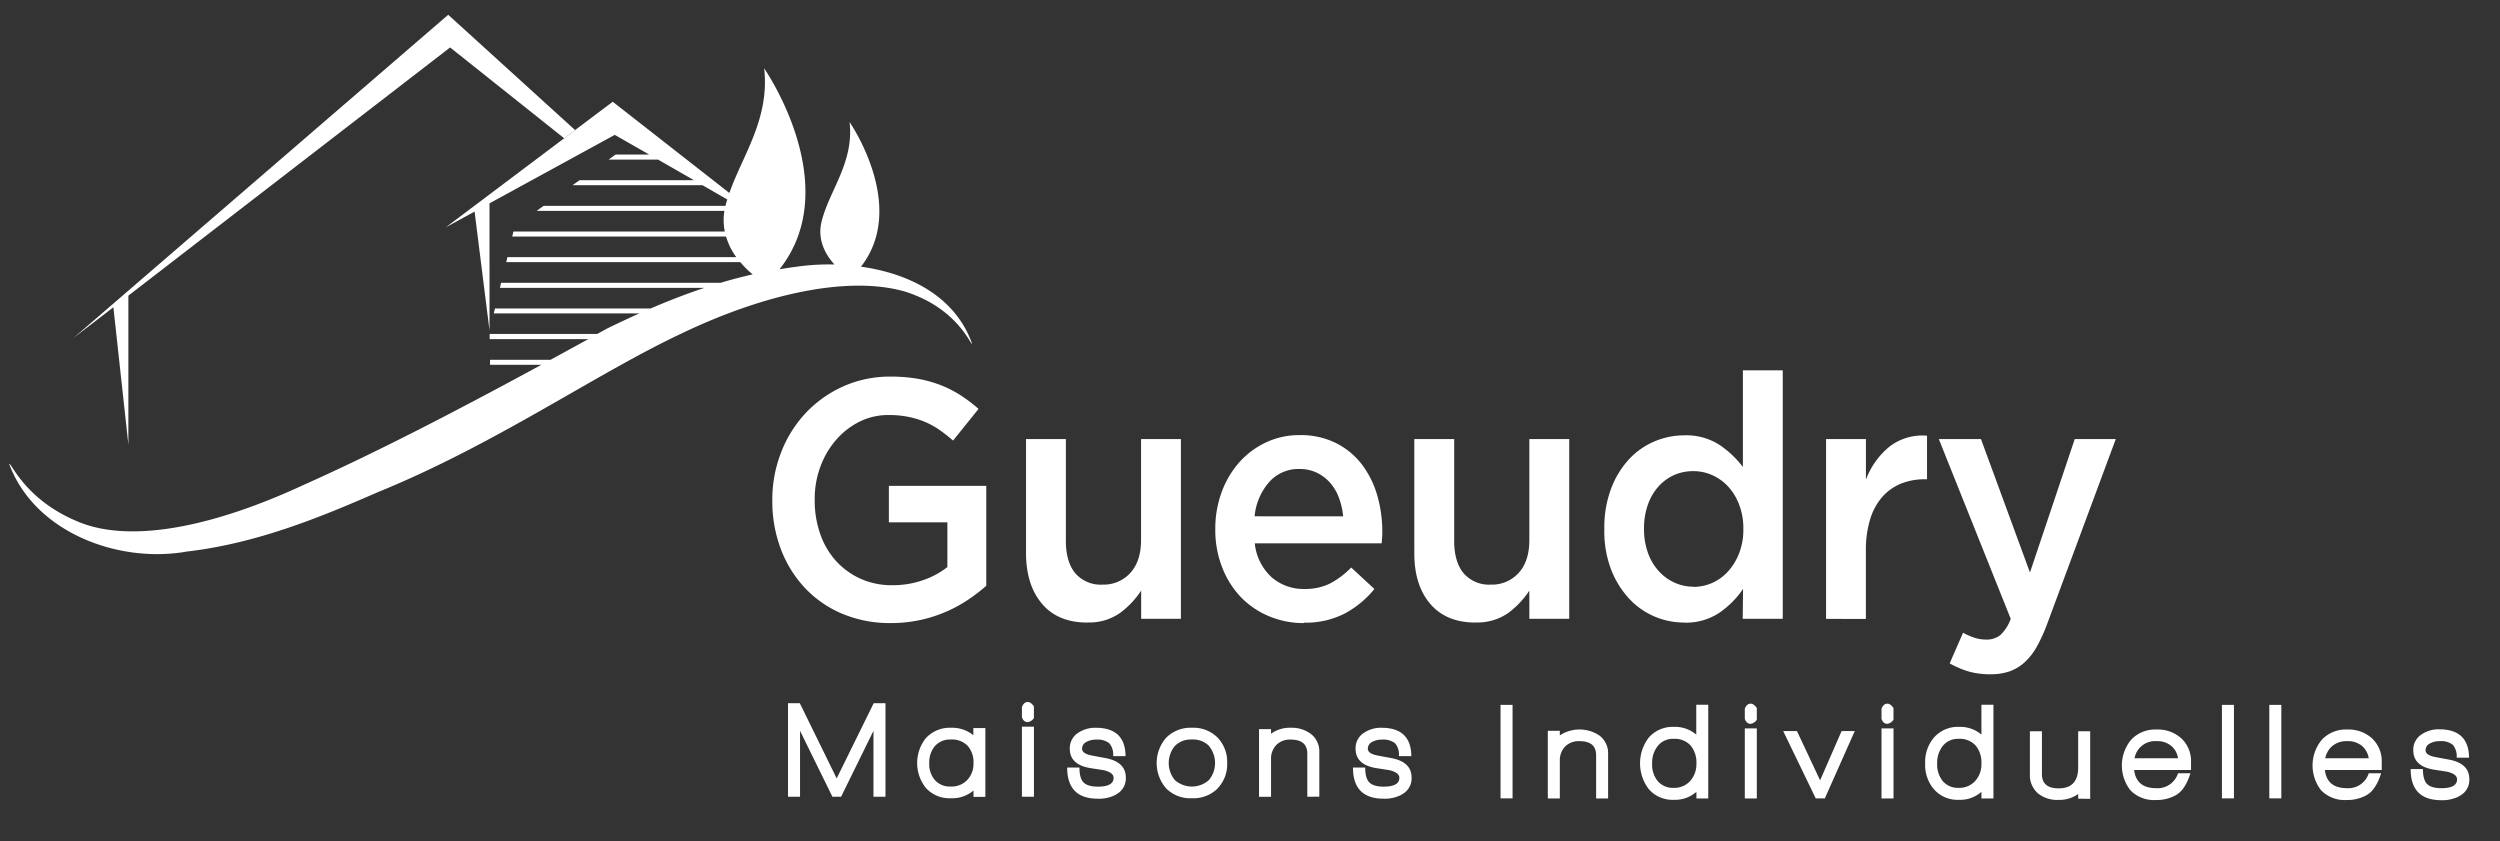 <svg id="Calque_1" data-name="Calque 1" xmlns="http://www.w3.org/2000/svg" width="670.06" height="225.51" viewBox="0 0 670.06 225.51">
  <rect x="0" y="0" width="670.06" height="225.51" fill="#333333" stroke="none"/>
  <defs>
    <style>
      .cls-1 {
        fill: #fff;
      }
    </style>
  </defs>
  <g>
    <path class="cls-1" d="M238.77,167a32.9,32.9,0,0,1-13.05-2.51,29.34,29.34,0,0,1-10-6.93,31.42,31.42,0,0,1-6.44-10.41,36.11,36.11,0,0,1-2.28-13v-.19a34.52,34.52,0,0,1,2.35-12.68,32.38,32.38,0,0,1,6.56-10.54,31.54,31.54,0,0,1,10.05-7.16,30.57,30.57,0,0,1,12.75-2.64,41.86,41.86,0,0,1,7.31.59,33,33,0,0,1,6.09,1.69,30.67,30.67,0,0,1,5.3,2.69,39.93,39.93,0,0,1,4.86,3.69l-6.83,8.49a38.69,38.69,0,0,0-3.59-2.83,22.17,22.17,0,0,0-3.86-2.15,23.12,23.12,0,0,0-4.42-1.36,25.63,25.63,0,0,0-5.3-.51A17.2,17.2,0,0,0,230.4,113a20.27,20.27,0,0,0-6.3,4.89,22.81,22.81,0,0,0-4.21,7.17,24.7,24.7,0,0,0-1.53,8.68V134a27,27,0,0,0,1.49,9.14,21,21,0,0,0,4.23,7.22,20,20,0,0,0,6.56,4.75,20.2,20.2,0,0,0,8.51,1.74,24.53,24.53,0,0,0,8.18-1.33,22.41,22.41,0,0,0,6.59-3.53V140H238.24v-9.77h26.1V157a45,45,0,0,1-5,3.83A37,37,0,0,1,238.77,167"/>
    <path class="cls-1" d="M291.45,166.86q-7.87,0-12.14-5T275,148.34V117.68h10.68V145c0,3.76.86,6.66,2.56,8.69a9,9,0,0,0,7.25,3,9.62,9.62,0,0,0,7.47-3.14q2.86-3.14,2.87-8.78V117.68h10.68v48.17H305.86V158.3a23.57,23.57,0,0,1-5.68,6,14.3,14.3,0,0,1-8.73,2.53"/>
    <path class="cls-1" d="M349.47,167a23.74,23.74,0,0,1-9.33-1.83,22.51,22.51,0,0,1-7.53-5.1,24,24,0,0,1-5-7.9A27.31,27.31,0,0,1,325.73,142v-.18A28.32,28.32,0,0,1,327.4,132a25,25,0,0,1,4.68-8,22.28,22.28,0,0,1,7.14-5.38,20.86,20.86,0,0,1,9.11-2,21.2,21.2,0,0,1,9.68,2.1,20.11,20.11,0,0,1,6.92,5.65,25.19,25.19,0,0,1,4.16,8.26,34.58,34.58,0,0,1,1.4,9.9c0,.49,0,1-.05,1.51s-.07,1-.13,1.59h-34a14.28,14.28,0,0,0,4.51,9.08,13,13,0,0,0,8.8,3.15,15.06,15.06,0,0,0,6.84-1.46,22.45,22.45,0,0,0,5.69-4.29l6.22,5.75a26.11,26.11,0,0,1-7.93,6.57,23,23,0,0,1-11,2.46M360,138.39a19.92,19.92,0,0,0-1.14-5,13.09,13.09,0,0,0-2.36-4,11.47,11.47,0,0,0-3.55-2.69,10.69,10.69,0,0,0-4.68-1,10.48,10.48,0,0,0-8.11,3.51,16.24,16.24,0,0,0-3.9,9.17Z"/>
    <path class="cls-1" d="M395.49,166.86q-7.86,0-12.14-5t-4.28-13.5V117.68h10.69V145q0,5.64,2.56,8.69a9,9,0,0,0,7.25,3,9.62,9.62,0,0,0,7.47-3.14q2.86-3.14,2.86-8.78V117.68h10.69v48.17H409.9V158.3a23.36,23.36,0,0,1-5.67,6,14.35,14.35,0,0,1-8.74,2.53"/>
    <path class="cls-1" d="M451.41,166.86a20.24,20.24,0,0,1-8-1.64,20,20,0,0,1-6.83-4.84,24.48,24.48,0,0,1-4.81-7.85A28.78,28.78,0,0,1,430,141.86v-.18a29.48,29.48,0,0,1,1.8-10.68,24.14,24.14,0,0,1,4.76-7.85,19.85,19.85,0,0,1,6.85-4.83,20.49,20.49,0,0,1,8-1.64,16.45,16.45,0,0,1,9.44,2.55,26.63,26.63,0,0,1,6.29,5.93V99.25h10.68v66.6H467.09l.09-8a24.38,24.38,0,0,1-6.35,6.38,16.07,16.07,0,0,1-9.42,2.65m2.5-9.58a12.38,12.38,0,0,0,5.06-1.09,12.71,12.71,0,0,0,4.28-3.16,15.68,15.68,0,0,0,2.92-4.88,17.26,17.26,0,0,0,1.09-6.29v-.18a17.65,17.65,0,0,0-1.09-6.34,15,15,0,0,0-2.92-4.88,12.84,12.84,0,0,0-4.28-3.11,12.22,12.22,0,0,0-5.06-1.09,12.63,12.63,0,0,0-5.11,1,12.5,12.5,0,0,0-4.23,3.05,14.26,14.26,0,0,0-2.88,4.89,18.57,18.57,0,0,0-1.05,6.43v.18a18.37,18.37,0,0,0,1.05,6.34,14.22,14.22,0,0,0,2.88,4.88,13.1,13.1,0,0,0,4.23,3.11,12.34,12.34,0,0,0,5.11,1.09"/>
    <path class="cls-1" d="M489.43,117.68h10.68v10.86a21.14,21.14,0,0,1,6.22-8.76,14.47,14.47,0,0,1,10.16-3v11.68h-.62a16.71,16.71,0,0,0-6.39,1.18,13.46,13.46,0,0,0-5,3.56,16.32,16.32,0,0,0-3.24,6,27.69,27.69,0,0,0-1.14,8.35v18.33H489.43Z"/>
    <path class="cls-1" d="M533.48,180.72a20.93,20.93,0,0,1-5.92-.77,25.05,25.05,0,0,1-5-2.15l3.59-8.21a17,17,0,0,0,3,1.32,10.07,10.07,0,0,0,3.2.51,5.84,5.84,0,0,0,3.76-1.19,10.85,10.85,0,0,0,2.81-4.38l-19.27-48.17h11.3l13.13,35.77,12-35.77h11l-18.39,49.54a43,43,0,0,1-2.89,6.3,16.52,16.52,0,0,1-3.33,4.15,12,12,0,0,1-4,2.32,15.69,15.69,0,0,1-5,.73"/>
    <polygon class="cls-1" points="234.11 213.55 234.11 195.88 225.43 213.55 223.11 213.55 214.43 195.88 214.43 213.55 211.21 213.55 211.21 188.48 214.37 188.48 224.25 208.63 234.17 188.48 237.33 188.48 237.33 213.55 234.11 213.55"/>
    <path class="cls-1" d="M260.92,213.58v-1.7a8.81,8.81,0,0,1-6.06,2.07,8.55,8.55,0,0,1-6.71-2.77,10.71,10.71,0,0,1,0-13.34,8.71,8.71,0,0,1,6.8-2.78,8.9,8.9,0,0,1,5.93,2v-1.92h3.22v18.44Zm-1.55-13.67a5.84,5.84,0,0,0-4.54-1.7,5.36,5.36,0,0,0-4.33,1.85,6.81,6.81,0,0,0-1.44,4.5A6.55,6.55,0,0,0,250.5,209a5.37,5.37,0,0,0,4.33,1.81,5.77,5.77,0,0,0,4.43-1.77,6.3,6.3,0,0,0,1.66-4.48,6.6,6.6,0,0,0-1.55-4.65"/>
    <path class="cls-1" d="M275.44,193.55c-.72,0-1.23-.44-1.54-1.33v-2.74c.37-.89.89-1.33,1.54-1.33s1.07.38,1.67,1.15v3.14a2.33,2.33,0,0,1-1.67,1.11m-1.54,1.22h3.22v18.77H273.9Z"/>
    <path class="cls-1" d="M299.07,213a9.7,9.7,0,0,1-4.83,1.07q-8.21,0-8.21-8.36h3.29c0,1.93.36,3.26,1.1,4s2,1.13,3.86,1.13q4.19,0,4.19-2.37c0-.95-.92-1.65-2.75-2.06l-3.36-.52q-5.62-.88-5.63-5.21a4.86,4.86,0,0,1,2.35-4.33,8.13,8.13,0,0,1,4.59-1.29q7.95,0,8,7.61h-3.32a4.73,4.73,0,0,0-1-3.43,5,5,0,0,0-3.51-1,5.18,5.18,0,0,0-2.75.67,2,2,0,0,0-1.07,1.74c0,.91.88,1.53,2.65,1.85.58.12,1.75.34,3.52.66q5.56,1,5.56,5.28a4.83,4.83,0,0,1-2.68,4.52"/>
    <path class="cls-1" d="M326.36,211.33a9.27,9.27,0,0,1-6.91,2.62,9.12,9.12,0,0,1-6.87-2.62,10.32,10.32,0,0,1,0-13.62,9.22,9.22,0,0,1,6.91-2.65,9.11,9.11,0,0,1,6.87,2.65,9.4,9.4,0,0,1,2.55,6.82,9.29,9.29,0,0,1-2.58,6.8m-2.27-11.4a6,6,0,0,0-4.61-1.72,6,6,0,0,0-4.57,1.74,7.18,7.18,0,0,0,0,9.12,6.87,6.87,0,0,0,9.14,0,7.17,7.17,0,0,0,0-9.14"/>
    <path class="cls-1" d="M350.39,213.55V202q0-3.76-4.42-3.77a5.12,5.12,0,0,0-3.91,1.46,5.3,5.3,0,0,0-1.39,3.82v10.06h-3.22V195.43h3.22v1.23a8.5,8.5,0,0,1,5.26-1.6,8.59,8.59,0,0,1,5.3,1.56,5.92,5.92,0,0,1,2.38,5v11.9Z"/>
    <path class="cls-1" d="M375.66,213a9.69,9.69,0,0,1-4.82,1.07q-8.22,0-8.21-8.36h3.28c0,1.93.37,3.26,1.11,4s2,1.13,3.85,1.13q4.19,0,4.19-2.37c0-.95-.92-1.65-2.75-2.06l-3.35-.52q-5.62-.88-5.63-5.21a4.86,4.86,0,0,1,2.34-4.33,8.14,8.14,0,0,1,4.6-1.29q7.94,0,8,7.61h-3.33a4.73,4.73,0,0,0-1-3.43,5,5,0,0,0-3.51-1,5.21,5.21,0,0,0-2.75.67,2,2,0,0,0-1.07,1.74c0,.91.88,1.53,2.65,1.85.58.12,1.76.34,3.52.66q5.57,1,5.56,5.28a4.83,4.83,0,0,1-2.68,4.52"/>
    <rect class="cls-1" x="402.18" y="188.92" width="3.22" height="25.06"/>
    <path class="cls-1" d="M427.8,214V202.42q0-3.76-4.43-3.77a5.08,5.08,0,0,0-3.9,1.46,5.3,5.3,0,0,0-1.4,3.82V214h-3.22V195.87h3.22v1.23a9.61,9.61,0,0,1,10.56,0,5.89,5.89,0,0,1,2.38,5V214Z"/>
    <path class="cls-1" d="M454.68,214v-1.77a8.66,8.66,0,0,1-6.07,2.14,8.42,8.42,0,0,1-6.71-2.88,11.37,11.37,0,0,1,0-13.79,8.5,8.5,0,0,1,6.8-2.88,8.74,8.74,0,0,1,5.94,2.07v-8h3.21V214Zm-1.56-14.19a5.73,5.73,0,0,0-4.54-1.78,5.18,5.18,0,0,0-4.24,1.87,7.26,7.26,0,0,0-1.53,4.75,7,7,0,0,0,1.44,4.63,5.3,5.3,0,0,0,4.33,1.88,5.69,5.69,0,0,0,4.44-1.85,6.73,6.73,0,0,0,1.66-4.66,7.08,7.08,0,0,0-1.56-4.84"/>
    <path class="cls-1" d="M469.19,194c-.71,0-1.23-.44-1.54-1.33v-2.74c.38-.89.89-1.33,1.54-1.33s1.08.39,1.68,1.15v3.14a2.33,2.33,0,0,1-1.68,1.11m-1.54,1.22h3.22V214h-3.22Z"/>
    <polygon class="cls-1" points="489.1 213.99 486.66 213.99 477.94 195.95 481.63 195.95 487.83 209.15 493.59 195.95 497.12 195.95 489.1 213.99"/>
    <path class="cls-1" d="M505.83,194c-.72,0-1.23-.44-1.54-1.33v-2.74c.38-.89.89-1.33,1.54-1.33s1.08.39,1.67,1.15v3.14a2.31,2.31,0,0,1-1.67,1.11m-1.54,1.22h3.22V214h-3.22Z"/>
    <path class="cls-1" d="M531.07,214v-1.77a8.64,8.64,0,0,1-6.07,2.14,8.39,8.39,0,0,1-6.7-2.88,10,10,0,0,1-2.31-6.84,10.15,10.15,0,0,1,2.34-6.95,8.53,8.53,0,0,1,6.81-2.88,8.73,8.73,0,0,1,5.93,2.07v-8h3.22V214Zm-1.56-14.19a5.73,5.73,0,0,0-4.54-1.78,5.18,5.18,0,0,0-4.24,1.87,7.26,7.26,0,0,0-1.52,4.75,7.1,7.1,0,0,0,1.43,4.63,5.3,5.3,0,0,0,4.33,1.88,5.69,5.69,0,0,0,4.44-1.85,6.68,6.68,0,0,0,1.66-4.66,7.08,7.08,0,0,0-1.56-4.84"/>
    <path class="cls-1" d="M557,214.06v-1.25a8.64,8.64,0,0,1-5.26,1.58,8.22,8.22,0,0,1-5.46-1.7,6.44,6.44,0,0,1-2.22-5.25V196h3.22v11.46q0,3.84,4.46,3.84,5.26,0,5.26-5.58V196h3.22v18.11Z"/>
    <path class="cls-1" d="M572,206.37c.39,3.25,2.35,4.88,5.91,4.88a5.74,5.74,0,0,0,5.86-4h3.32c-.94,3-2.27,5-4,5.92a10.58,10.58,0,0,1-5.26,1.25,8.77,8.77,0,0,1-6.84-2.62,10.8,10.8,0,0,1,.24-13.57,8.83,8.83,0,0,1,6.77-2.7,9.38,9.38,0,0,1,6.7,2.41,8.41,8.41,0,0,1,2.55,6.43v2Zm10.3-6.13a5.7,5.7,0,0,0-4.29-1.59,5.57,5.57,0,0,0-5.9,4.58h11.66a5.54,5.54,0,0,0-1.47-3"/>
    <rect class="cls-1" x="595.53" y="188.92" width="3.22" height="25.06"/>
    <rect class="cls-1" x="608.23" y="188.92" width="3.22" height="25.06"/>
    <path class="cls-1" d="M623.12,206.37c.38,3.25,2.34,4.88,5.9,4.88a5.73,5.73,0,0,0,5.86-4h3.32c-.94,3-2.27,5-4,5.92a10.55,10.55,0,0,1-5.26,1.25,8.77,8.77,0,0,1-6.84-2.62,10.8,10.8,0,0,1,.24-13.57,8.83,8.83,0,0,1,6.77-2.7,9.38,9.38,0,0,1,6.7,2.41,8.41,8.41,0,0,1,2.55,6.43v2Zm10.29-6.13a5.7,5.7,0,0,0-4.29-1.59,5.83,5.83,0,0,0-4.33,1.59,5.89,5.89,0,0,0-1.57,3h11.66a5.54,5.54,0,0,0-1.47-3"/>
    <path class="cls-1" d="M659.15,213.4a9.69,9.69,0,0,1-4.82,1.07q-8.22,0-8.22-8.35h3.29c0,1.92.37,3.25,1.11,4s2,1.13,3.85,1.13q4.18,0,4.19-2.36c0-1-.92-1.66-2.75-2.07l-3.35-.52q-5.62-.88-5.63-5.21a4.86,4.86,0,0,1,2.34-4.33,8.14,8.14,0,0,1,4.6-1.29q7.93,0,8,7.61h-3.32a4.73,4.73,0,0,0-1-3.43,5,5,0,0,0-3.51-1,5.21,5.21,0,0,0-2.75.67,2,2,0,0,0-1.07,1.74c0,.91.88,1.53,2.65,1.85.58.12,1.76.34,3.52.66q5.57,1,5.56,5.29a4.83,4.83,0,0,1-2.68,4.51"/>
  </g>
  <g>
    <polygon class="cls-1" points="34.41 119.19 34.41 79.23 120.64 12.72 151.22 37.07 154.14 34.87 120.13 3.96 19.72 90.56 30.39 82.35 34.41 119.19"/>
    <path class="cls-1" d="M230.77,71.46c12.64-16.17-3.07-38.76-3.07-38.76,1.26,10.81-5.4,18.3-7.48,26.62-1.3,5.19,1.31,9.25,3.44,11.57a62.09,62.09,0,0,0-10.33.62c-1.48.18-2.94.42-4.4.66,17.75-22.43-4.12-53.86-4.12-53.86,1.55,13.46-5.73,23.2-9.32,33.41L164.23,27.27,119.5,60.92l7.7-4.21,4,31.87V54.5l33.57-18.35L174,41.42h-9l-1.88,1.35h13.25L186,48.3H155.33l-1.87,1.34h34.83l6.63,3.82c-.17.57-.34,1.14-.48,1.71H145.72l-1.88,1.35h50.32a15.21,15.21,0,0,0,.1,5.53H137.61l-.32,1.34h57.3a18.35,18.35,0,0,0,2.75,5.53H136l-.32,1.34h62.74a24.63,24.63,0,0,0,3.31,3.28c-2.91.66-5.78,1.42-8.61,2.26H134.3L134,77.15h54.8c-4.93,1.64-9.73,3.51-14.41,5.53H132.66L132.34,84h39c-2.88,1.3-5.73,2.65-8.52,4l-2.73,1.5H131.24V90.9h26.43l-10.12,5.54H131.34v1.34h13.75C122.1,110.26,101,121.21,81.31,130c-23.92,11.1-46.37,15.83-60.58,9.74C6.5,133.82,2.91,123.64,2.47,124.37c6.81,18.35,29.28,26.71,47.59,23.46,18.66-2.17,35.57-9.08,51.14-15.89,31.73-12.91,58.11-31.55,81.43-42.54C206.12,78.15,228.08,74,242.49,78.13c14.29,4.46,17.78,14.69,18.05,14-4.47-12.69-16.85-18.85-29.77-20.65"/>
  </g>
</svg>
